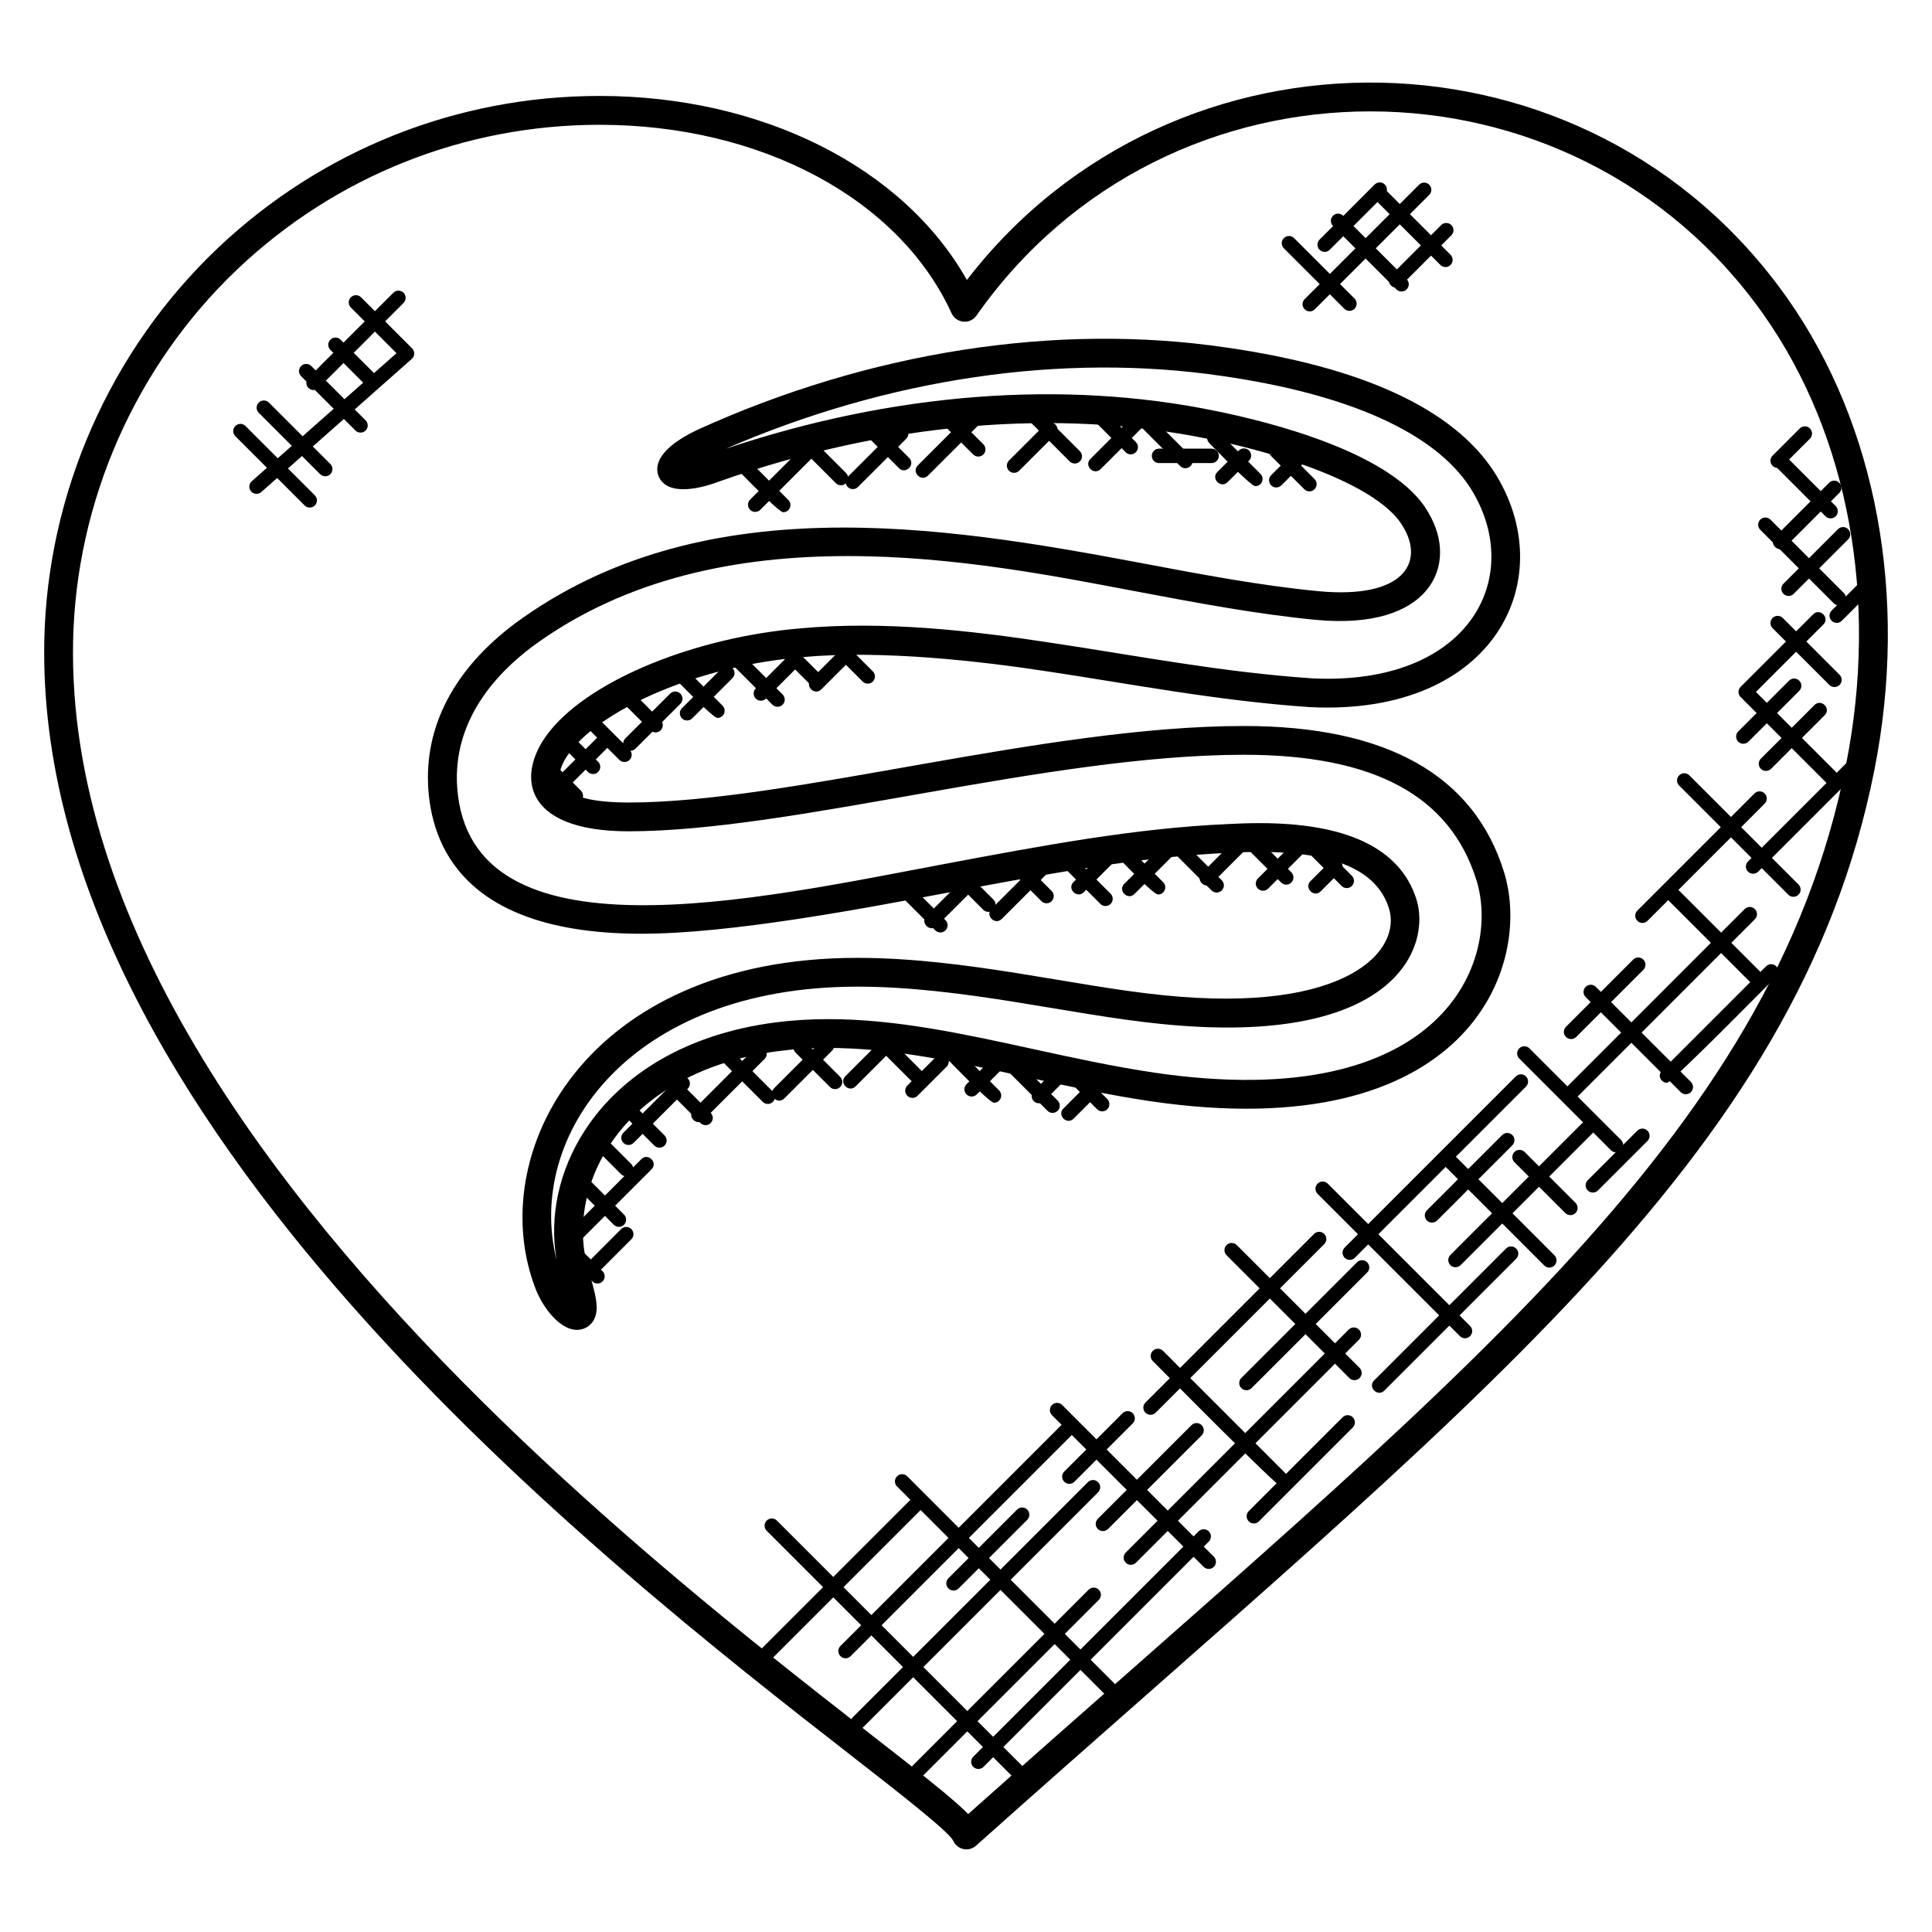 <?xml version="1.0" encoding="UTF-8"?>
<!-- Uploaded to: ICON Repo, www.svgrepo.com, Generator: ICON Repo Mixer Tools -->
<svg fill="#000000" width="800px" height="800px" version="1.1" viewBox="144 144 512 512" xmlns="http://www.w3.org/2000/svg">
 <g>
  <path d="m400.11 634.1c-0.281 0-0.566-0.031-0.848-0.098-1.191-0.266-2.176-1.09-2.656-2.215-1.434-2.602-13.977-12.383-27.258-22.727-64.68-50.383-216.12-168.37-213.61-295.24 0.777-39.121 17.496-77.016 45.871-103.97 27.449-26.066 63.426-40.426 101.3-40.426 43.105 0 80.504 18.945 97.328 48.77 54.945-71.297 164.9-69.77 217.45 4.879 23.688 33.633 32.09 79.152 23.07 124.86-20.512 103.81-108.06 169.03-238.1 285.19-0.719 0.641-1.629 0.977-2.551 0.977zm-97.199-457.03c-35.914 0-70.031 13.609-96.051 38.328-26.898 25.559-42.754 61.488-43.488 98.578-2.93 147.59 212.37 285.41 237.21 310.77 127.4-113.59 212.88-178.09 232.67-278.28 8.625-43.68 0.68-87.051-21.809-118.99-50.57-71.832-157.96-72.105-208.67 0.16-0.793 1.121-2.082 1.734-3.473 1.609-1.359-0.129-2.551-0.969-3.121-2.215-13.871-30.34-50.473-49.957-93.27-49.957z"/>
  <path d="m285.94 485.55c-13.754-35.402 13.008-87.707 85.242-87.707 28.73 0 57.367 7.543 81.211 9.91 48.656 4.977 63.402-11.969 59.625-23.258-3.246-9.914-14.434-14.727-34.223-14.727-2.703 0-5.359 0.09-7.894 0.23-24.16 1.055-48.488 5.625-74.25 10.473-23.359 4.391-58.031 10.977-81.648 10.977-44.426 0-55.242-20.793-56.488-38.242-1.16-16.68 6.824-31.922 23.09-44.082 49.09-36.008 112.46-25.984 165.64-15.945 16.336 3.082 31.754 6 47.113 7.488 22.762 2.144 28.066-7.664 22.578-16.906-5.961-10.824-31.328-19.328-51.258-23.352-40.543-8.375-86-4.414-130.24 11.238-6.727 2.519-12.359 2.762-14.863 0.152-0.953-0.984-1.441-2.281-1.391-3.664 0.191-4.359 5.887-7.969 10.633-10.23 45.625-20.738 95.059-28.457 140.14-21.816 36.184 5.207 60.047 16.25 70.922 32.824 18.07 28.039 0.664 64.875-48.625 62.488-24.617-1.672-47.48-6.152-69.754-9.488-17.848-2.727-43.57-5.68-64.617-3.793-28.977 2.457-52.625 14-61.016 24.137-9.055 10.945 0.449 14.418 14.711 14.418 42.527 0 110.19-20.281 163.08-20.281 37.777 0 60.961 13.016 68.922 38.695 7.871 25.398-10.055 73.023-93.672 60.746-11.055-1.633-22.039-4.023-32.648-6.344-18.328-4-35.641-7.777-52.754-7.777-4.617 0-9.113 0.289-13.344 0.855-40.816 5.375-57 35.395-50.168 58.176 1.777 5.992 3.055 10.312 1.258 13.25-0.762 1.246-1.977 2.078-3.426 2.352-5.055 0.898-10.023-5.891-11.887-10.797zm85.246-80.074c-60.488 0-87.945 39.551-79.695 72.379-1.977-11.465 0.633-23.68 7.457-34.215 10.047-15.527 27.879-25.703 50.215-28.641 4.559-0.609 9.391-0.922 14.352-0.922 17.93 0 35.633 3.863 54.383 7.953 10.496 2.289 21.344 4.656 32.137 6.25 76.898 11.266 91.715-30.137 85.266-50.938-6.953-22.426-27.113-33.32-61.633-33.32-52 0-119.49 20.281-163.08 20.281-28.719 0-30.023-15.535-20.586-26.922 11.137-13.457 38.375-24.512 66.227-26.871 21.902-1.992 44.609 0.512 66.426 3.848 22.418 3.359 45.016 7.777 69.059 9.41 1.367 0.07 2.762 0.105 4.137 0.105 39.023-0.008 52.145-28.312 37.648-50.809-9.465-14.434-32.168-24.617-65.617-29.426-42.281-6.223-88.52 0.609-131.55 19.289 44.184-14.855 89.402-18.375 129.91-10 14.016 2.832 47.602 11.129 56.359 27.047 8.121 13.711 0.504 31.191-29.938 28.289-15.711-1.52-31.297-4.465-47.801-7.578-40.711-7.695-109.79-22.023-159.68 14.578-9.801 7.32-21.25 19.777-20.023 37.41 3.344 46.793 79.312 29.656 129.11 20.297 26.039-4.894 50.625-9.52 75.281-10.594 2.633-0.145 5.426-0.238 8.273-0.238 23.191 0 37.145 6.719 41.473 19.961 4.106 12.258-4.816 39.656-67.633 33.25-24.062-2.387-52.543-9.875-80.473-9.875z"/>
  <path d="m412.12 614.61-64.938-64.938c-0.75-0.75-0.75-1.953 0-2.703s1.953-0.75 2.703 0l64.938 64.938c0.75 0.75 0.75 1.953 0 2.703s-1.957 0.75-2.703 0z"/>
  <path d="m436.59 592.8-54.863-54.863c-0.75-0.75-0.75-1.953 0-2.703s1.953-0.75 2.703 0l54.863 54.863c0.75 0.75 0.75 1.953 0 2.703-0.75 0.742-1.961 0.742-2.703 0z"/>
  <path d="m462.98 559.23-40.191-40.191c-0.75-0.75-0.75-1.953 0-2.703s1.953-0.75 2.695 0l40.191 40.191c0.75 0.75 0.75 1.953 0 2.703-0.742 0.738-1.949 0.738-2.695 0z"/>
  <path d="m483.81 538.21c-1.23 0-33.434-32.648-34.305-33.52-0.75-0.75-0.75-1.953 0-2.703s1.953-0.75 2.703 0l32.953 32.953c1.199 1.215 0.336 3.269-1.352 3.269z"/>
  <path d="m501.6 509.2-32.543-32.543c-0.75-0.75-0.75-1.953 0-2.703s1.953-0.75 2.695 0l32.543 32.543c0.75 0.75 0.75 1.953 0 2.703-0.742 0.746-1.949 0.746-2.695 0z"/>
  <path d="m530.89 498.09-37.719-37.711c-0.75-0.75-0.75-1.953 0-2.703s1.953-0.75 2.695 0l37.719 37.711c0.75 0.75 0.75 1.953 0 2.703-0.742 0.746-1.949 0.746-2.695 0z"/>
  <path d="m553.23 479.36-26.816-26.816c-0.75-0.75-0.75-1.953 0-2.703s1.953-0.75 2.703 0l26.816 26.816c0.75 0.75 0.75 1.953 0 2.703-0.758 0.75-1.965 0.75-2.703 0z"/>
  <path d="m570.91 448.82-24.289-24.289c-0.75-0.75-0.75-1.953 0-2.703s1.953-0.75 2.695 0l24.289 24.289c0.75 0.75 0.75 1.953 0 2.703-0.746 0.746-1.953 0.746-2.695 0z"/>
  <path d="m589.4 433.42-25.184-25.184c-0.75-0.75-0.75-1.953 0-2.703s1.953-0.75 2.703 0l25.184 25.184c0.75 0.75 0.75 1.953 0 2.703-0.746 0.742-1.953 0.742-2.703 0z"/>
  <path d="m608.57 405.02-22.848-22.848c-0.75-0.75-0.75-1.953 0-2.703s1.953-0.75 2.703 0l22.848 22.848c0.75 0.75 0.75 1.953 0 2.703-0.746 0.738-1.953 0.738-2.703 0z"/>
  <path d="m617.92 381.11-28.93-28.93c-0.75-0.75-0.75-1.953 0-2.703s1.953-0.75 2.703 0l28.93 28.93c0.75 0.75 0.75 1.953 0 2.695-0.746 0.75-1.961 0.75-2.703 0.008z"/>
  <path d="m628.1 351.54-22.168-22.168c-0.75-0.75-0.75-1.953 0-2.703s1.953-0.75 2.703 0l22.168 22.168c0.75 0.75 0.75 1.953 0 2.695-0.75 0.746-1.953 0.746-2.703 0.008z"/>
  <path d="m628.8 325.52-15.047-15.047c-0.75-0.75-0.75-1.953 0-2.703s1.953-0.75 2.703 0l15.047 15.047c0.75 0.75 0.75 1.953 0 2.703-0.75 0.738-1.957 0.738-2.703 0z"/>
  <path d="m631.29 304.41c-0.488 0-0.977-0.184-1.352-0.559l-19.449-19.449c-0.75-0.75-0.75-1.953 0-2.695 0.75-0.75 1.953-0.75 2.703 0l19.449 19.449c0.75 0.75 0.75 1.953 0 2.703-0.375 0.367-0.863 0.551-1.352 0.551z"/>
  <path d="m627.77 280.82-13.367-13.367c-0.75-0.75-0.75-1.953 0-2.703s1.953-0.75 2.703 0l13.367 13.367c0.75 0.75 0.75 1.953 0 2.703s-1.961 0.75-2.703 0z"/>
  <path d="m343.92 585.52c-0.75-0.75-0.75-1.953 0-2.703l42.066-42.066c0.75-0.75 1.953-0.75 2.703 0s0.75 1.953 0 2.703l-42.066 42.066c-0.746 0.738-1.953 0.738-2.703 0z"/>
  <path d="m369.99 601.8c-0.75-0.75-0.75-1.953 0-2.703l62.312-62.312c0.75-0.75 1.953-0.75 2.695 0 0.75 0.75 0.75 1.953 0 2.703l-62.312 62.312c-0.742 0.75-1.949 0.75-2.695 0z"/>
  <path d="m401.93 612.24c-0.75-0.75-0.75-1.953 0-2.703l59.711-59.711c0.75-0.75 1.953-0.75 2.703 0s0.75 1.953 0 2.703l-59.711 59.711c-0.75 0.742-1.953 0.742-2.703 0z"/>
  <path d="m366.73 582.9c-0.75-0.75-0.75-1.953 0-2.703l59.656-59.656c0.75-0.75 1.953-0.75 2.703 0s0.75 1.953 0 2.703l-59.656 59.656c-0.746 0.75-1.953 0.75-2.703 0z"/>
  <path d="m383.68 616.8c-0.75-0.75-0.75-1.953 0-2.703l48.809-48.801c0.75-0.75 1.953-0.75 2.703 0s0.75 1.953 0 2.695l-48.809 48.801c-0.75 0.758-1.957 0.758-2.703 0.008z"/>
  <path d="m442.34 558.14c-0.75-0.75-0.75-1.953 0-2.703l59.09-59.09c0.75-0.75 1.953-0.75 2.703 0s0.75 1.953 0 2.703l-59.098 59.09c-0.738 0.742-1.953 0.742-2.695 0z"/>
  <path d="m448.91 518.94c-0.488 0-0.977-0.184-1.352-0.559-0.75-0.75-0.75-1.953 0-2.695l44.68-44.68c0.75-0.75 1.953-0.75 2.695 0 0.75 0.75 0.75 1.953 0 2.703l-44.672 44.672c-0.375 0.375-0.863 0.559-1.352 0.559z"/>
  <path d="m472.97 511.87c-0.75-0.75-0.75-1.953 0-2.703l30.641-30.641c0.75-0.75 1.953-0.75 2.703 0s0.75 1.953 0 2.703l-30.641 30.641c-0.746 0.742-1.953 0.742-2.703 0z"/>
  <path d="m508.16 509.82 34.938-34.938c0.75-0.75 1.953-0.75 2.703 0s0.75 1.953 0 2.703l-34.938 34.938c-1.785 1.77-4.481-0.922-2.703-2.703z"/>
  <path d="m500.35 477.32c-0.75-0.75-0.75-1.953 0-2.703l45.352-45.352c0.75-0.75 1.953-0.75 2.695 0 0.75 0.75 0.75 1.953 0 2.703l-45.352 45.352c-0.742 0.75-1.945 0.75-2.695 0z"/>
  <path d="m528.37 479.28c-0.75-0.75-0.75-1.953 0-2.703l35.871-35.871c0.75-0.75 1.953-0.75 2.703 0s0.75 1.953 0 2.703l-35.871 35.871c-0.75 0.738-1.957 0.738-2.703 0z"/>
  <path d="m558.36 435.61c-0.75-0.75-0.75-1.953 0-2.695l47.992-48c0.75-0.75 1.953-0.75 2.703 0s0.75 1.953 0 2.703l-47.992 48c-0.75 0.738-1.957 0.738-2.703-0.008z"/>
  <path d="m577.91 388.03c-0.75-0.75-0.75-1.953 0-2.703l31.039-31.047c0.75-0.75 1.953-0.75 2.703 0s0.75 1.953 0 2.695l-31.039 31.047c-0.754 0.758-1.961 0.758-2.703 0.008z"/>
  <path d="m585.77 430.95c-0.488 0-0.977-0.184-1.352-0.559-0.75-0.75-0.75-1.953 0-2.703l27.609-27.609c0.75-0.75 1.953-0.75 2.695 0 0.75 0.75 0.75 1.953 0 2.703-0.859 0.871-27.723 28.168-28.953 28.168z"/>
  <path d="m607.24 374.99c-0.75-0.75-0.75-1.953 0-2.695l26.41-26.41c0.75-0.75 1.953-0.75 2.695 0 0.75 0.75 0.75 1.953 0 2.703l-26.402 26.402c-0.746 0.746-1.961 0.746-2.703 0z"/>
  <path d="m605.28 328.72c-0.75-0.75-0.75-1.953 0-2.695l19.23-19.23c1.77-1.77 4.488 0.91 2.703 2.703l-19.23 19.23c-0.75 0.738-1.953 0.738-2.703-0.008z"/>
  <path d="m614.41 286.26 14.32-14.32c0.75-0.75 1.953-0.75 2.695 0 0.75 0.75 0.75 1.953 0 2.703l-14.312 14.32c-1.777 1.773-4.496-0.906-2.703-2.703z"/>
  <path d="m615.1 268.01c-0.488 0-0.977-0.184-1.352-0.559-0.75-0.75-0.75-1.953 0-2.703l7.199-7.199c0.75-0.75 1.953-0.75 2.703 0s0.75 1.953 0 2.703l-7.199 7.199c-0.375 0.375-0.863 0.559-1.352 0.559z"/>
  <path d="m629.4 308.51c-0.75-0.75-0.75-1.953 0-2.703l9.336-9.328c0.75-0.75 1.953-0.75 2.695 0 0.75 0.75 0.75 1.953 0 2.703l-9.336 9.328c-0.746 0.746-1.953 0.746-2.695 0z"/>
  <path d="m559 418.81c-0.75-0.75-0.75-1.953 0-2.703l17.801-17.801c0.75-0.75 1.953-0.75 2.703 0s0.75 1.953 0 2.703l-17.801 17.801c-0.75 0.738-1.957 0.738-2.703 0z"/>
  <path d="m564.77 459.48c-0.75-0.75-0.75-1.953 0-2.703l13.129-13.129c0.75-0.75 1.953-0.75 2.703 0s0.75 1.953 0 2.703l-13.129 13.129c-0.746 0.746-1.953 0.746-2.703 0z"/>
  <path d="m434.94 549.2c-0.75-0.75-0.75-1.953 0-2.703l24.809-24.809c0.75-0.75 1.953-0.75 2.703 0s0.75 1.953 0 2.703l-24.809 24.809c-0.758 0.738-1.965 0.738-2.703 0z"/>
  <path d="m474.93 547.17c-0.75-0.75-0.75-1.953 0-2.703l24.863-24.871c0.75-0.75 1.953-0.75 2.703 0s0.75 1.953 0 2.703l-24.863 24.871c-0.75 0.75-1.957 0.75-2.703 0z"/>
  <path d="m426.04 536.67c-0.75-0.75-0.75-1.953 0-2.703l15.449-15.449c0.75-0.75 1.953-0.75 2.695 0 0.75 0.75 0.75 1.953 0 2.703l-15.449 15.449c-0.738 0.75-1.945 0.75-2.695 0z"/>
  <path d="m395.34 564.95c-0.75-0.75-0.75-1.953 0-2.703l18.184-18.184c0.75-0.75 1.953-0.75 2.703 0s0.75 1.953 0 2.703l-18.184 18.184c-0.75 0.742-1.957 0.742-2.703 0z"/>
  <path d="m522.15 467.45c-0.75-0.75-0.75-1.953 0-2.703l19.938-19.938c0.75-0.75 1.953-0.75 2.703 0s0.75 1.953 0 2.703l-19.938 19.938c-0.746 0.738-1.961 0.738-2.703 0z"/>
  <path d="m558.82 465.47-13.48-13.488c-0.75-0.75-0.75-1.953 0-2.695 0.75-0.75 1.953-0.75 2.703 0l13.48 13.48c0.75 0.75 0.75 1.953 0 2.703-0.758 0.738-1.961 0.738-2.703 0z"/>
  <path d="m610.65 347.75c-0.75-0.75-0.75-1.953 0-2.703l14.207-14.207c1.777-1.77 4.488 0.91 2.703 2.703l-14.207 14.207c-0.758 0.742-1.965 0.742-2.703 0z"/>
  <path d="m604.65 340.55c-0.75-0.75-0.75-1.953 0-2.703l13.465-13.465c0.75-0.75 1.953-0.75 2.703 0s0.75 1.953 0 2.695l-13.465 13.465c-0.75 0.75-1.957 0.75-2.703 0.008z"/>
  <path d="m616.64 301.38c-0.75-0.75-0.75-1.953 0-2.703l14.434-14.434c0.75-0.75 1.953-0.75 2.703 0s0.75 1.953 0 2.703l-14.434 14.434c-0.75 0.746-1.957 0.746-2.703 0z"/>
  <path d="m300.98 483.59-8.184-8.184c-0.75-0.75-0.75-1.953 0-2.703s1.953-0.75 2.703 0l8.184 8.184c0.75 0.75 0.75 1.953 0 2.703-0.75 0.738-1.961 0.738-2.703 0z"/>
  <path d="m306.66 468.57-10.289-10.289c-0.75-0.75-0.75-1.953 0-2.703s1.953-0.75 2.703 0l10.289 10.289c0.75 0.75 0.75 1.953 0 2.703-0.75 0.746-1.961 0.746-2.703 0z"/>
  <path d="m308.57 455.16-6.863-6.863c-0.75-0.75-0.75-1.953 0-2.703s1.953-0.75 2.703 0l6.863 6.863c0.75 0.75 0.75 1.953 0 2.703s-1.957 0.75-2.703 0z"/>
  <path d="m317.4 447.59-8.914-8.914c-0.75-0.75-0.75-1.953 0-2.703s1.953-0.75 2.703 0l8.914 8.914c0.75 0.75 0.75 1.953 0 2.703-0.746 0.738-1.953 0.738-2.703 0z"/>
  <path d="m329.63 441.62-10.082-10.082c-0.75-0.75-0.75-1.953 0-2.703s1.953-0.75 2.703 0l10.082 10.082c0.75 0.75 0.75 1.953 0 2.703-0.758 0.746-1.961 0.746-2.703 0z"/>
  <path d="m346.13 436-10.895-10.895c-0.75-0.75-0.75-1.953 0-2.703s1.953-0.75 2.695 0l10.895 10.895c0.75 0.75 0.75 1.953 0 2.703-0.742 0.75-1.953 0.75-2.695 0z"/>
  <path d="m363.95 432.07-9.09-9.09c-0.75-0.75-0.75-1.953 0-2.703s1.953-0.75 2.703 0l9.09 9.09c0.75 0.75 0.75 1.953 0 2.703-0.75 0.742-1.961 0.742-2.703 0z"/>
  <path d="m385.35 430.3-10.176-10.176c-0.75-0.75-0.75-1.953 0-2.703s1.953-0.75 2.703 0l10.176 10.176c0.75 0.75 0.75 1.953 0 2.703-0.75 0.738-1.957 0.738-2.703 0z"/>
  <path d="m407.42 436.24c-1.273 0-12.082-11.297-12.984-12.199-0.75-0.75-0.75-1.953 0-2.703s1.953-0.75 2.703 0l11.633 11.633c0.75 0.75 0.75 1.953 0 2.695-0.375 0.383-0.863 0.574-1.352 0.574z"/>
  <path d="m421.59 438.37-10.039-10.047c-0.75-0.75-0.75-1.953 0-2.703s1.953-0.75 2.703 0l10.039 10.047c0.75 0.75 0.75 1.953 0 2.703-0.75 0.742-1.957 0.742-2.703 0z"/>
  <path d="m434.74 437.96-7.144-7.144c-0.75-0.75-0.75-1.953 0-2.703s1.953-0.75 2.703 0l7.144 7.144c0.75 0.75 0.75 1.953 0 2.703-0.75 0.746-1.953 0.746-2.703 0z"/>
  <path d="m296.01 485.03c-0.75-0.75-0.75-1.953 0-2.703l12.602-12.609c0.75-0.75 1.953-0.75 2.703 0s0.75 1.953 0 2.695l-12.602 12.609c-0.75 0.758-1.957 0.758-2.703 0.008z"/>
  <path d="m294.94 472.91c-0.75-0.75-0.75-1.953 0-2.703l19.023-19.023c1.77-1.777 4.488 0.91 2.695 2.695l-19.023 19.023c-0.738 0.746-1.945 0.746-2.695 0.008z"/>
  <path d="m309.21 446.87c-0.75-0.75-0.75-1.953 0-2.703l14.359-14.359c0.75-0.75 1.953-0.75 2.703 0s0.75 1.953 0 2.703l-14.359 14.359c-0.75 0.75-1.965 0.75-2.703 0z"/>
  <path d="m327.75 438.11 16.176-16.176c0.75-0.75 1.953-0.75 2.703 0s0.75 1.953 0 2.695l-16.176 16.176c-1.777 1.77-4.488-0.91-2.703-2.695z"/>
  <path d="m349.14 432.4 12.672-12.672c0.75-0.75 1.953-0.75 2.703 0s0.75 1.953 0 2.703l-12.672 12.672c-1.781 1.77-4.496-0.918-2.703-2.703z"/>
  <path d="m368.04 429.2 8.68-8.68c0.75-0.75 1.953-0.75 2.703 0s0.75 1.953 0 2.703l-8.68 8.68c-1.777 1.766-4.496-0.914-2.703-2.703z"/>
  <path d="m384.45 434.39c-0.75-0.75-0.75-1.953 0-2.703l7.719-7.719c0.75-0.75 1.953-0.75 2.703 0s0.75 1.953 0 2.703l-7.719 7.719c-0.75 0.75-1.961 0.75-2.703 0z"/>
  <path d="m400.14 434.03c-0.75-0.75-0.75-1.953 0-2.703l7.832-7.832c0.75-0.75 1.953-0.75 2.703 0s0.75 1.953 0 2.703l-7.832 7.832c-0.75 0.75-1.957 0.75-2.703 0z"/>
  <path d="m417.97 435.82c-0.75-0.75-0.75-1.953 0-2.703l5.746-5.746c0.75-0.75 1.953-0.75 2.703 0s0.75 1.953 0 2.703l-5.746 5.746c-0.75 0.746-1.957 0.746-2.703 0z"/>
  <path d="m425.82 437.75 5.887-5.887c0.75-0.75 1.953-0.75 2.703 0s0.75 1.953 0 2.703l-5.887 5.887c-1.789 1.777-4.484-0.926-2.703-2.703z"/>
  <path d="m391.86 390.56-9.406-9.41c-0.75-0.75-0.75-1.953 0-2.703s1.953-0.75 2.703 0l9.406 9.406c0.75 0.75 0.75 1.953 0 2.703-0.75 0.746-1.957 0.746-2.703 0.004z"/>
  <path d="m404.57 385.1-7.481-7.481c-0.75-0.75-0.75-1.953 0-2.695 0.75-0.75 1.953-0.75 2.703 0l7.481 7.481c0.75 0.75 0.75 1.953 0 2.695-0.75 0.742-1.953 0.742-2.703 0z"/>
  <path d="m421.35 383.38c-0.488 0-0.977-0.184-1.352-0.559l-8.039-8.039c-0.75-0.75-0.75-1.953 0-2.703s1.953-0.75 2.695 0l8.039 8.039c0.75 0.75 0.75 1.953 0 2.703-0.363 0.371-0.852 0.559-1.344 0.559z"/>
  <path d="m435.61 383.55-10.191-10.199c-0.75-0.75-0.75-1.953 0-2.703s1.953-0.75 2.703 0l10.199 10.199c0.75 0.75 0.75 1.953 0 2.703-0.758 0.75-1.965 0.75-2.711 0z"/>
  <path d="m450.9 381.05c-1.246 0-9.016-8.223-9.902-9.105-0.75-0.75-0.75-1.953 0-2.703s1.953-0.75 2.703 0l8.551 8.551c1.207 1.207 0.336 3.258-1.352 3.258z"/>
  <path d="m465.08 379.98-9.914-9.914c-0.75-0.75-0.75-1.953 0-2.703s1.953-0.75 2.695 0l9.914 9.914c0.75 0.75 0.75 1.953 0 2.703-0.742 0.738-1.949 0.738-2.695 0z"/>
  <path d="m483.52 377.88-9.238-9.238c-0.75-0.75-0.75-1.953 0-2.703s1.953-0.75 2.695 0l9.238 9.238c0.75 0.75 0.75 1.953 0 2.703-0.742 0.75-1.945 0.75-2.695 0z"/>
  <path d="m499.55 378.79-9.441-9.441c-0.75-0.75-0.75-1.953 0-2.703s1.953-0.75 2.703 0l9.441 9.441c0.75 0.75 0.75 1.953 0 2.703-0.75 0.746-1.957 0.746-2.703 0z"/>
  <path d="m512.54 381.3c-0.488 0-0.977-0.184-1.352-0.559l-6.914-6.91c-0.75-0.75-0.75-1.953 0-2.703s1.953-0.75 2.703 0l6.914 6.91c0.75 0.75 0.75 1.953 0 2.703-0.383 0.375-0.863 0.559-1.352 0.559z"/>
  <path d="m389.53 386.71 11.023-11.023c0.75-0.75 1.953-0.75 2.703 0s0.75 1.953 0 2.703l-11.023 11.023c-1.777 1.773-4.496-0.914-2.703-2.703z"/>
  <path d="m406.77 384.83 12.121-12.121c0.75-0.75 1.953-0.75 2.703 0s0.75 1.953 0 2.703l-12.121 12.121c-1.781 1.762-4.496-0.918-2.703-2.703z"/>
  <path d="m428.49 377.75 11.223-11.223c0.75-0.75 1.953-0.75 2.703 0s0.75 1.953 0 2.703l-11.223 11.223c-1.781 1.77-4.492-0.918-2.703-2.703z"/>
  <path d="m441.95 378.22 11.512-11.512c0.75-0.75 1.953-0.75 2.695 0 0.75 0.75 0.75 1.953 0 2.703l-11.512 11.504c-1.773 1.781-4.481-0.906-2.695-2.695z"/>
  <path d="m462.48 375.39 8.848-8.855c0.75-0.75 1.953-0.75 2.703 0s0.75 1.953 0 2.695l-8.848 8.855c-1.777 1.781-4.488-0.906-2.703-2.695z"/>
  <path d="m477.36 379.5c-0.75-0.75-0.75-1.953 0-2.703l9.566-9.566c0.75-0.75 1.953-0.75 2.703 0s0.75 1.953 0 2.703l-9.566 9.566c-0.75 0.738-1.953 0.738-2.703 0z"/>
  <path d="m491.29 377.51 5.246-5.246c0.75-0.75 1.953-0.75 2.703 0s0.75 1.953 0 2.703l-5.246 5.246c-1.789 1.777-4.484-0.926-2.703-2.703z"/>
  <path d="m295.25 356.23-7.543-7.543c-0.75-0.75-0.75-1.953 0-2.703s1.953-0.75 2.703 0l7.543 7.543c0.75 0.75 0.75 1.953 0 2.703s-1.957 0.75-2.703 0z"/>
  <path d="m301.16 349.13c-0.488 0-0.977-0.184-1.352-0.559l-7.215-7.215c-0.75-0.75-0.75-1.953 0-2.703s1.953-0.75 2.703 0l7.215 7.215c0.75 0.75 0.75 1.953 0 2.703-0.375 0.375-0.863 0.559-1.352 0.559z"/>
  <path d="m308.14 345.38-8.91-8.91c-0.75-0.75-0.75-1.953 0-2.703s1.953-0.75 2.703 0l8.91 8.91c0.75 0.75 0.75 1.953 0 2.695-0.75 0.754-1.953 0.754-2.703 0.008z"/>
  <path d="m316.38 337.55-7.719-7.719c-0.75-0.75-0.75-1.953 0-2.703s1.953-0.75 2.703 0l7.719 7.719c0.75 0.75 0.75 1.953 0 2.695-0.75 0.746-1.957 0.746-2.703 0.008z"/>
  <path d="m334.13 334.26c-1.266 0-11.305-10.512-12.199-11.41-0.75-0.75-0.75-1.953 0-2.703s1.953-0.75 2.703 0l10.848 10.848c0.75 0.75 0.75 1.953 0 2.703-0.375 0.371-0.863 0.562-1.352 0.562z"/>
  <path d="m348.7 330.75-9.992-9.992c-0.75-0.75-0.75-1.953 0-2.703s1.953-0.75 2.703 0l9.992 9.992c0.75 0.75 0.75 1.953 0 2.695-0.75 0.75-1.965 0.75-2.703 0.008z"/>
  <path d="m358.98 325.67-8.762-8.762c-0.75-0.75-0.75-1.953 0-2.695 0.75-0.75 1.953-0.75 2.695 0l8.762 8.754c0.75 0.75 0.75 1.953 0 2.703-0.742 0.738-1.949 0.738-2.695 0z"/>
  <path d="m372.61 324.62-7.367-7.367c-0.75-0.75-0.75-1.953 0-2.703s1.953-0.75 2.695 0l7.367 7.367c0.75 0.75 0.75 1.953 0 2.703-0.742 0.742-1.945 0.742-2.695 0z"/>
  <path d="m289.11 352.63 13.617-13.625c0.75-0.75 1.953-0.75 2.703 0s0.75 1.953 0 2.703l-13.617 13.625c-1.777 1.77-4.496-0.918-2.703-2.703z"/>
  <path d="m309.71 342.4c-0.75-0.75-0.75-1.953 0-2.703l11.887-11.879c0.75-0.75 1.953-0.75 2.703 0s0.75 1.953 0 2.703l-11.887 11.879c-0.75 0.75-1.965 0.75-2.703 0z"/>
  <path d="m324.73 334.38c-0.75-0.75-0.75-1.953 0-2.703l10.664-10.664c0.75-0.75 1.953-0.75 2.703 0s0.75 1.953 0 2.703l-10.664 10.664c-0.758 0.738-1.965 0.738-2.703 0z"/>
  <path d="m344.29 329.14c-0.75-0.75-0.75-1.953 0-2.703l9.105-9.105c0.75-0.75 1.953-0.75 2.703 0s0.75 1.953 0 2.703l-9.105 9.105c-0.758 0.742-1.961 0.742-2.703 0z"/>
  <path d="m358.95 323.99 8.641-8.641c0.75-0.75 1.953-0.75 2.703 0s0.75 1.953 0 2.703l-8.641 8.641c-1.777 1.77-4.488-0.918-2.703-2.703z"/>
  <path d="m351.55 279.75c-1.273 0-12.184-11.398-13.082-12.297-0.75-0.75-0.75-1.953 0-2.703s1.953-0.75 2.703 0l11.742 11.742c0.75 0.75 0.75 1.953 0 2.703-0.383 0.371-0.871 0.555-1.363 0.555z"/>
  <path d="m365.51 272.05-8.48-8.48c-0.75-0.75-0.75-1.953 0-2.703s1.953-0.75 2.695 0l8.48 8.48c0.75 0.75 0.75 1.953 0 2.703-0.742 0.738-1.957 0.738-2.695 0z"/>
  <path d="m382.22 268.05-8.801-8.801c-0.75-0.75-0.75-1.953 0-2.703s1.953-0.75 2.703 0l8.801 8.801c1.773 1.777-0.906 4.496-2.703 2.703z"/>
  <path d="m401.9 264.44-8.199-8.199c-0.75-0.75-0.75-1.953 0-2.703s1.953-0.75 2.695 0l8.199 8.199c0.75 0.75 0.75 1.953 0 2.703-0.742 0.738-1.945 0.738-2.695 0z"/>
  <path d="m427.48 266.28-12.207-12.207c-0.75-0.75-0.75-1.953 0-2.703s1.953-0.75 2.703 0l12.207 12.207c0.75 0.75 0.75 1.953 0 2.695-0.75 0.75-1.957 0.75-2.703 0.008z"/>
  <path d="m442.3 263.85-9.336-9.344c-0.75-0.75-0.75-1.953 0-2.703s1.953-0.75 2.703 0l9.336 9.344c0.75 0.75 0.75 1.953 0 2.703s-1.957 0.75-2.703 0z"/>
  <path d="m458.13 268.09c-0.488 0-0.977-0.184-1.352-0.559l-10.863-10.863c-0.75-0.75-0.75-1.953 0-2.703s1.953-0.75 2.703 0l10.863 10.863c0.75 0.75 0.75 1.953 0 2.695-0.375 0.375-0.863 0.566-1.352 0.566z"/>
  <path d="m476.68 272.84c-1.266 0-11.32-10.527-12.215-11.426-0.75-0.75-0.75-1.953 0-2.695 0.75-0.75 1.953-0.75 2.703 0l10.863 10.863c1.199 1.203 0.336 3.258-1.352 3.258z"/>
  <path d="m489.66 273.66-8.801-8.801c-0.75-0.75-0.75-1.953 0-2.703s1.953-0.75 2.703 0l8.801 8.801c0.75 0.75 0.75 1.953 0 2.703-0.746 0.75-1.953 0.75-2.703 0z"/>
  <path d="m342.79 279.1c-0.75-0.75-0.75-1.953 0-2.703l18.848-18.848c0.75-0.75 1.953-0.75 2.703 0s0.75 1.953 0 2.703l-18.848 18.848c-0.75 0.75-1.961 0.75-2.703 0z"/>
  <path d="m368.67 273.06c-0.75-0.75-0.75-1.953 0-2.703l12.777-12.77c0.75-0.75 1.953-0.75 2.703 0s0.75 1.953 0 2.695l-12.777 12.77c-0.75 0.754-1.957 0.754-2.703 0.008z"/>
  <path d="m387.23 267.34 16.594-16.586c0.75-0.75 1.953-0.75 2.703 0s0.75 1.953 0 2.695l-16.594 16.586c-1.785 1.785-4.481-0.918-2.703-2.695z"/>
  <path d="m411.39 268.75c-0.75-0.75-0.75-1.953 0-2.703l9.578-9.578c0.75-0.75 1.953-0.75 2.703 0s0.75 1.953 0 2.695l-9.578 9.578c-0.754 0.754-1.961 0.754-2.703 0.008z"/>
  <path d="m432.97 265.62 11-11c0.75-0.75 1.953-0.75 2.703 0s0.75 1.953 0 2.703l-11 11c-1.781 1.773-4.492-0.914-2.703-2.703z"/>
  <path d="m465.09 266.72h-13.938c-1.055 0-1.91-0.855-1.91-1.91 0-1.055 0.855-1.91 1.91-1.91h13.938c1.055 0 1.91 0.855 1.91 1.91-0.004 1.055-0.855 1.91-1.91 1.91z"/>
  <path d="m466.62 269.07 5.68-5.68c0.75-0.75 1.953-0.75 2.703 0s0.75 1.953 0 2.703l-5.68 5.68c-1.789 1.777-4.492-0.926-2.703-2.703z"/>
  <path d="m480.87 272.63c-0.75-0.75-0.75-1.953 0-2.703l5.856-5.863c0.75-0.75 1.953-0.75 2.703 0s0.75 1.953 0 2.703l-5.863 5.863c-0.75 0.742-1.953 0.742-2.695 0z"/>
  <path d="m224.73 277.95-18.367-18.359c-0.75-0.75-0.75-1.953 0-2.695 0.75-0.75 1.953-0.75 2.695 0l18.367 18.359c0.75 0.75 0.75 1.953 0 2.703-0.742 0.734-1.949 0.734-2.695-0.008z"/>
  <path d="m228.84 269.66-16.273-16.273c-0.75-0.75-0.75-1.953 0-2.695 0.75-0.75 1.953-0.75 2.703 0l16.273 16.273c0.75 0.75 0.75 1.953 0 2.703-0.75 0.742-1.953 0.742-2.703-0.008z"/>
  <path d="m238.19 258.09-14.391-14.391c-0.75-0.75-0.75-1.953 0-2.695 0.75-0.75 1.953-0.75 2.695 0l14.391 14.391c0.75 0.75 0.75 1.953 0 2.703-0.742 0.73-1.945 0.73-2.695-0.008z"/>
  <path d="m241.44 246.61-9.887-9.887c-0.75-0.75-0.75-1.953 0-2.703s1.953-0.75 2.703 0l9.887 9.887c0.75 0.75 0.75 1.953 0 2.703-0.75 0.738-1.957 0.738-2.703 0z"/>
  <path d="m210.55 274.23c-0.703-0.789-0.625-1.992 0.16-2.688l38.367-33.945-12.098-12.105c-0.75-0.75-0.75-1.953 0-2.703s1.953-0.75 2.703 0l13.535 13.543c0.375 0.375 0.574 0.887 0.559 1.406-0.016 0.527-0.25 1.023-0.641 1.367l-39.891 35.289c-0.777 0.699-2 0.629-2.695-0.164z"/>
  <path d="m225.74 246.8c-0.75-0.75-0.75-1.953 0-2.703l22.504-22.512c0.75-0.75 1.953-0.75 2.695 0 0.75 0.75 0.75 1.953 0 2.703l-22.504 22.512c-0.742 0.75-1.949 0.75-2.695 0z"/>
  <path d="m500.26 225.82-16.023-16.023c-0.75-0.75-0.75-1.953 0-2.695 0.75-0.75 1.953-0.75 2.703 0l16.023 16.023c0.75 0.75 0.75 1.953 0 2.695-0.75 0.75-1.965 0.75-2.703 0z"/>
  <path d="m514.07 220.7-16.816-16.824c-0.75-0.75-0.75-1.953 0-2.703s1.953-0.75 2.703 0l16.816 16.816c0.75 0.75 0.75 1.953 0 2.695-0.75 0.758-1.965 0.758-2.703 0.016z"/>
  <path d="m525.71 214.21-16.641-16.641c-0.75-0.75-0.75-1.953 0-2.695 0.75-0.75 1.953-0.75 2.695 0l16.641 16.641c0.75 0.75 0.75 1.953 0 2.703-0.742 0.742-1.949 0.742-2.695-0.008z"/>
  <path d="m489.75 225.97c-0.75-0.75-0.75-1.953 0-2.703l30.312-30.312c0.75-0.75 1.953-0.75 2.695 0 0.75 0.75 0.75 1.953 0 2.695l-30.312 30.312c-0.742 0.75-1.949 0.75-2.695 0.008z"/>
  <path d="m512.62 219.66c-0.75-0.75-0.75-1.953 0-2.703l13.305-13.305c0.75-0.75 1.953-0.75 2.703 0s0.75 1.953 0 2.695l-13.305 13.305c-0.746 0.75-1.953 0.75-2.703 0.008z"/>
  <path d="m493.7 210.19c-0.75-0.75-0.75-1.953 0-2.695l14.594-14.594c0.75-0.75 1.953-0.75 2.695 0 0.75 0.75 0.75 1.953 0 2.695l-14.594 14.594c-0.742 0.75-1.953 0.75-2.695 0z"/>
 </g>
</svg>